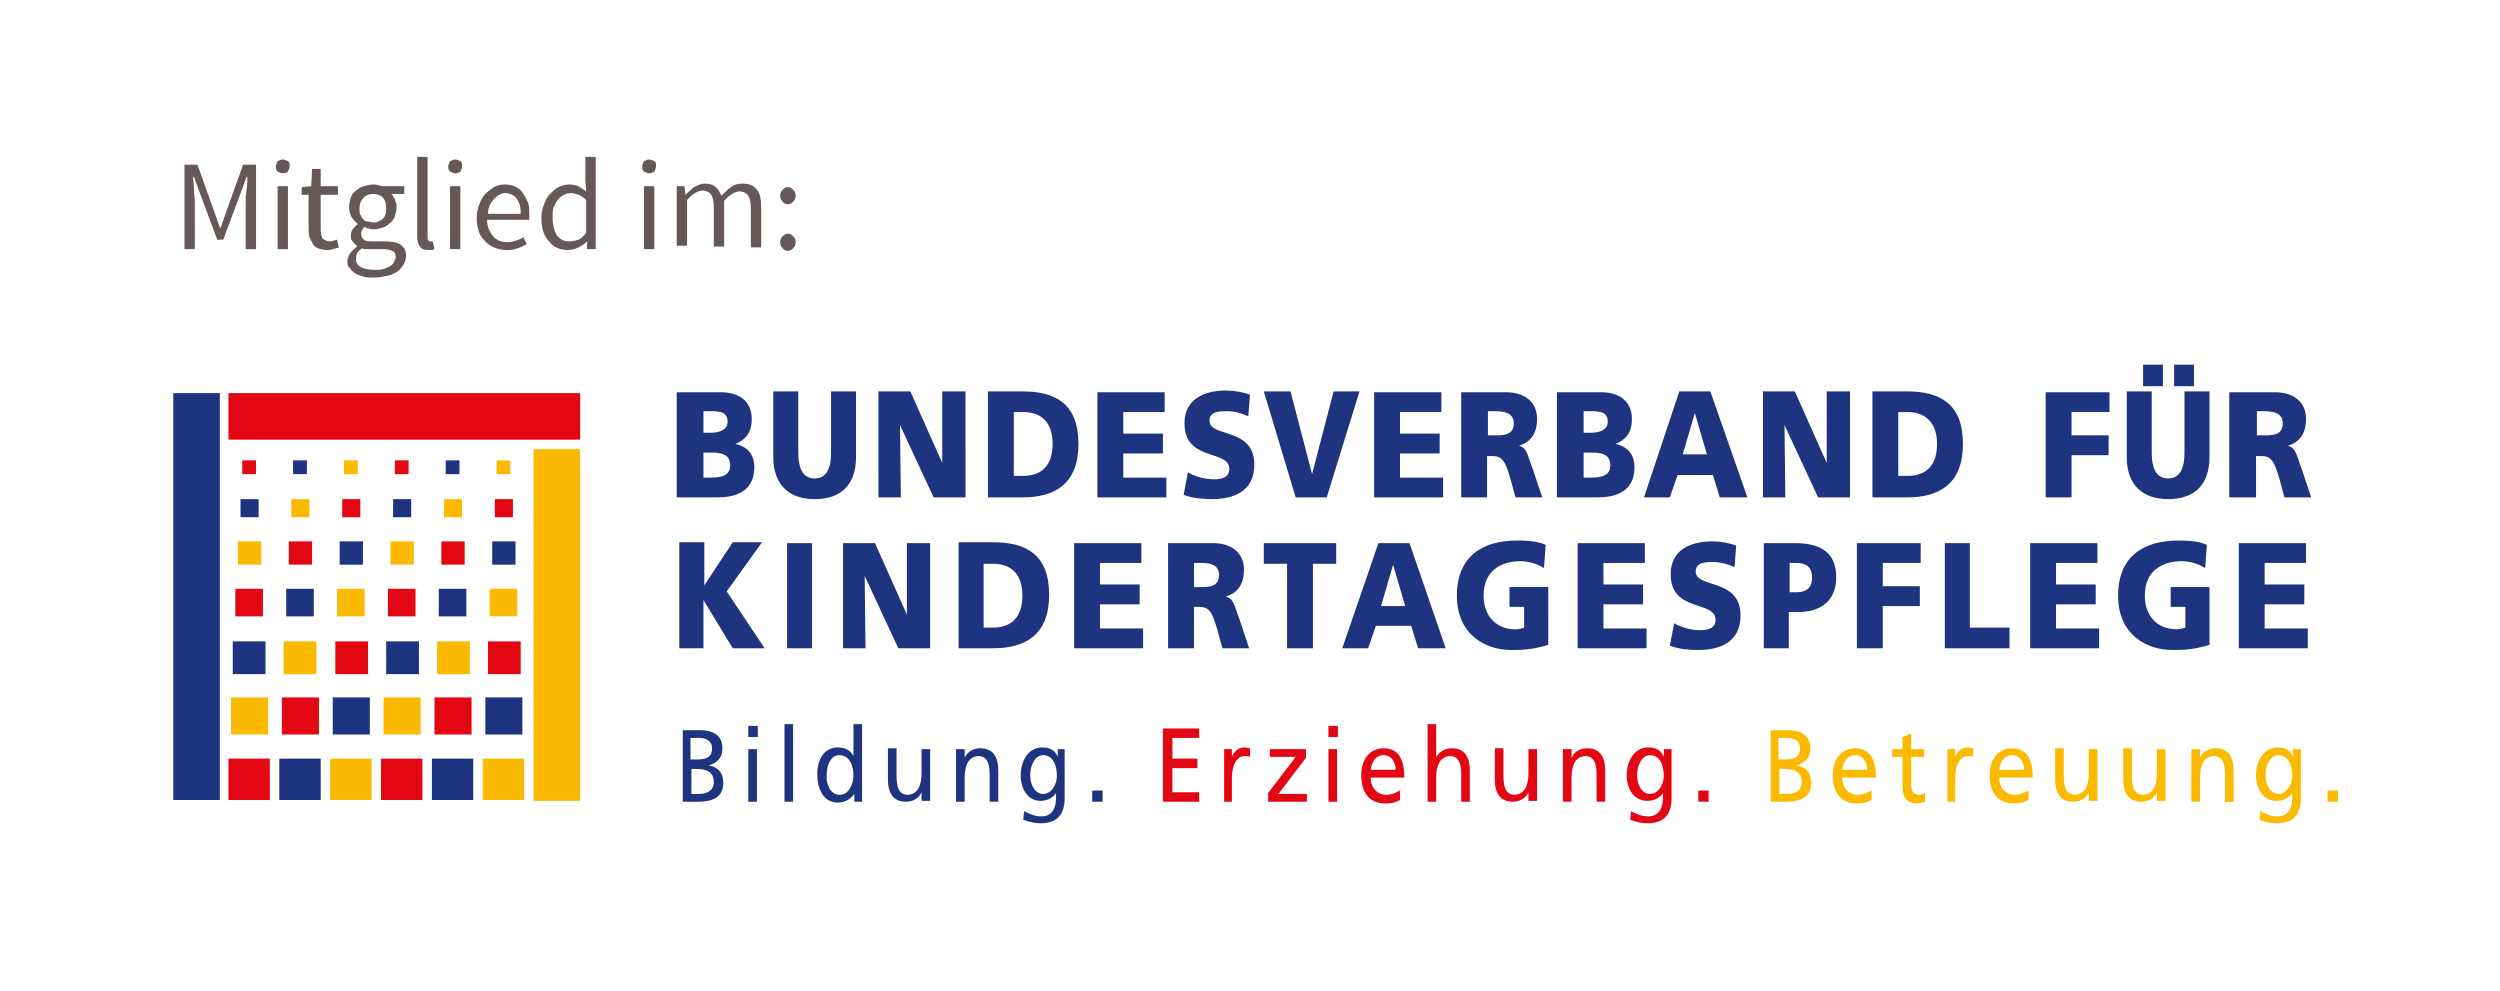 <?xml version="1.0" encoding="utf-8"?>
<!-- Generator: Adobe Illustrator 25.2.0, SVG Export Plug-In . SVG Version: 6.00 Build 0)  -->
<svg version="1.1" id="Ebene_1" xmlns="http://www.w3.org/2000/svg" xmlns:xlink="http://www.w3.org/1999/xlink" x="0px" y="0px"
	 viewBox="0 0 290 115" enable-background="new 0 0 290 115" xml:space="preserve">
<rect x="-19" y="-9" fill="#FFFFFF" width="329" height="153"/>
<g>
	<path fill="#665758" d="M21.4,19.1h1.5l1.9,5.3l0.7,2h0.1l0.7-2l1.9-5.3h1.5v9.8h-1.2v-5.4c0-0.4,0-0.9,0.1-1.5s0.1-1,0.1-1.5h-0.1
		l-0.8,2.2l-1.9,5.1h-0.7l-1.9-5.1l-0.8-2.2h-0.1c0,0.4,0.1,0.9,0.1,1.5s0.1,1,0.1,1.5v5.4h-1.2V19.1z"/>
	<path fill="#665758" d="M32.8,20.1c-0.2,0-0.4-0.1-0.6-0.2c-0.2-0.2-0.2-0.3-0.2-0.6c0-0.2,0.1-0.4,0.2-0.6
		c0.2-0.1,0.4-0.2,0.6-0.2s0.4,0.1,0.6,0.2c0.2,0.1,0.2,0.3,0.2,0.6c0,0.2-0.1,0.4-0.2,0.6C33.3,20,33.1,20.1,32.8,20.1z M32.2,21.6
		h1.2v7.3h-1.2V21.6z"/>
	<path fill="#665758" d="M36.1,22.6H35v-0.9l1.1-0.1l0.1-2h1v2h2v1h-2v4c0,0.5,0.1,0.8,0.2,1s0.5,0.4,0.9,0.4c0.1,0,0.3,0,0.4-0.1
		c0.2,0,0.3-0.1,0.4-0.1l0.2,0.9c-0.2,0.1-0.4,0.1-0.7,0.2c-0.2,0.1-0.5,0.1-0.7,0.1c-0.4,0-0.7-0.1-1-0.2s-0.5-0.3-0.6-0.5
		s-0.3-0.5-0.4-0.8c-0.1-0.3-0.1-0.6-0.1-1V22.6z"/>
	<path fill="#665758" d="M40.3,30.3c0-0.3,0.1-0.6,0.3-0.9c0.2-0.3,0.5-0.5,0.8-0.8v-0.1c-0.2-0.1-0.3-0.3-0.5-0.5s-0.2-0.4-0.2-0.7
		c0-0.3,0.1-0.6,0.3-0.8c0.2-0.2,0.3-0.4,0.5-0.5V26c-0.2-0.2-0.5-0.5-0.7-0.8c-0.2-0.3-0.3-0.7-0.3-1.2c0-0.4,0.1-0.8,0.2-1.1
		s0.3-0.6,0.6-0.8s0.5-0.4,0.9-0.5s0.7-0.2,1.1-0.2c0.2,0,0.4,0,0.6,0.1c0.2,0,0.3,0.1,0.5,0.1h2.5v0.9h-1.5
		c0.2,0.2,0.3,0.4,0.4,0.6c0.1,0.3,0.2,0.5,0.2,0.9c0,0.4-0.1,0.7-0.2,1.1c-0.1,0.3-0.3,0.6-0.6,0.8c-0.2,0.2-0.5,0.4-0.8,0.5
		c-0.3,0.1-0.7,0.2-1,0.2c-0.2,0-0.4,0-0.6-0.1c-0.2,0-0.4-0.1-0.5-0.2c-0.1,0.1-0.2,0.2-0.3,0.4s-0.1,0.3-0.1,0.5
		c0,0.2,0.1,0.4,0.3,0.6c0.2,0.2,0.5,0.2,1,0.2h1.4c0.8,0,1.5,0.1,1.9,0.4s0.6,0.7,0.6,1.3c0,0.3-0.1,0.7-0.3,1
		c-0.2,0.3-0.4,0.6-0.7,0.8c-0.3,0.2-0.7,0.4-1.2,0.5c-0.5,0.1-1,0.2-1.5,0.2c-0.4,0-0.9,0-1.2-0.1s-0.7-0.2-1-0.4
		c-0.3-0.2-0.5-0.4-0.6-0.6C40.3,30.9,40.3,30.6,40.3,30.3z M41.3,30.1c0,0.4,0.2,0.7,0.6,0.9c0.4,0.2,0.9,0.3,1.6,0.3
		c0.3,0,0.7,0,1-0.1c0.3-0.1,0.5-0.2,0.7-0.3c0.2-0.1,0.4-0.3,0.5-0.5c0.1-0.2,0.2-0.4,0.2-0.6c0-0.3-0.1-0.6-0.4-0.7
		c-0.2-0.1-0.6-0.2-1.1-0.2H43c-0.1,0-0.3,0-0.5,0c-0.2,0-0.3,0-0.5-0.1c-0.3,0.2-0.5,0.4-0.6,0.6S41.3,29.9,41.3,30.1z M43.3,25.8
		c0.2,0,0.4,0,0.6-0.1c0.2-0.1,0.3-0.2,0.5-0.3c0.1-0.2,0.3-0.3,0.3-0.5c0.1-0.2,0.1-0.5,0.1-0.7c0-0.5-0.1-1-0.4-1.3
		c-0.3-0.3-0.7-0.4-1.1-0.4s-0.8,0.1-1.1,0.4c-0.3,0.3-0.5,0.7-0.5,1.3c0,0.3,0,0.5,0.1,0.7s0.2,0.4,0.3,0.5
		c0.1,0.1,0.3,0.3,0.5,0.3C42.9,25.7,43.1,25.8,43.3,25.8z"/>
	<path fill="#665758" d="M48.4,18.2h1.2v9.3c0,0.2,0,0.3,0.1,0.4c0.1,0.1,0.1,0.1,0.2,0.1c0,0,0.1,0,0.1,0s0.1,0,0.2,0l0.2,0.9
		c-0.1,0-0.2,0.1-0.3,0.1c-0.1,0-0.2,0-0.4,0c-0.5,0-0.8-0.1-1-0.4c-0.2-0.3-0.3-0.7-0.3-1.2V18.2z"/>
	<path fill="#665758" d="M52.8,20.1c-0.2,0-0.4-0.1-0.6-0.2c-0.2-0.2-0.2-0.3-0.2-0.6c0-0.2,0.1-0.4,0.2-0.6
		c0.2-0.1,0.4-0.2,0.6-0.2c0.2,0,0.4,0.1,0.6,0.2c0.2,0.1,0.2,0.3,0.2,0.6c0,0.2-0.1,0.4-0.2,0.6C53.3,20,53.1,20.1,52.8,20.1z
		 M52.2,21.6h1.2v7.3h-1.2V21.6z"/>
	<path fill="#665758" d="M55.3,25.3c0-0.6,0.1-1.1,0.3-1.6c0.2-0.5,0.4-0.9,0.7-1.2c0.3-0.3,0.7-0.6,1-0.8c0.4-0.2,0.8-0.3,1.2-0.3
		c0.5,0,0.9,0.1,1.2,0.2c0.4,0.2,0.7,0.4,0.9,0.7s0.4,0.7,0.6,1.1s0.2,0.9,0.2,1.4c0,0.3,0,0.5,0,0.7h-4.9c0,0.8,0.3,1.4,0.7,1.9
		c0.4,0.5,1,0.7,1.7,0.7c0.4,0,0.7-0.1,1-0.2c0.3-0.1,0.6-0.2,0.8-0.4l0.4,0.8c-0.3,0.2-0.7,0.4-1.1,0.5c-0.4,0.2-0.8,0.2-1.3,0.2
		c-0.5,0-0.9-0.1-1.4-0.3c-0.4-0.2-0.8-0.4-1.1-0.8c-0.3-0.3-0.6-0.7-0.7-1.2C55.4,26.4,55.3,25.9,55.3,25.3z M60.4,24.7
		c0-0.8-0.2-1.3-0.5-1.7c-0.3-0.4-0.8-0.6-1.3-0.6c-0.3,0-0.5,0.1-0.7,0.2c-0.2,0.1-0.4,0.3-0.6,0.5c-0.2,0.2-0.3,0.4-0.5,0.7
		c-0.1,0.3-0.2,0.6-0.2,1H60.4z"/>
	<path fill="#665758" d="M62.8,25.3c0-0.6,0.1-1.1,0.3-1.6c0.2-0.5,0.4-0.9,0.7-1.2c0.3-0.3,0.6-0.6,1-0.8c0.4-0.2,0.8-0.3,1.2-0.3
		s0.8,0.1,1.1,0.2c0.3,0.2,0.6,0.4,0.9,0.6L67.9,21v-2.8h1.2v10.7h-1L68.1,28h0c-0.3,0.3-0.6,0.5-1,0.7c-0.4,0.2-0.8,0.3-1.2,0.3
		c-0.9,0-1.7-0.3-2.2-1C63.1,27.4,62.8,26.5,62.8,25.3z M64.1,25.2c0,0.9,0.2,1.6,0.5,2.1c0.4,0.5,0.8,0.7,1.5,0.7
		c0.3,0,0.7-0.1,1-0.2s0.6-0.4,0.9-0.8v-3.8c-0.3-0.3-0.6-0.5-0.9-0.6c-0.3-0.1-0.6-0.2-0.9-0.2c-0.3,0-0.6,0.1-0.8,0.2
		s-0.5,0.3-0.7,0.6c-0.2,0.2-0.3,0.5-0.5,0.9C64.1,24.4,64.1,24.8,64.1,25.2z"/>
	<path fill="#665758" d="M75.3,20.1c-0.2,0-0.4-0.1-0.6-0.2c-0.2-0.2-0.2-0.3-0.2-0.6c0-0.2,0.1-0.4,0.2-0.6
		c0.2-0.1,0.4-0.2,0.6-0.2c0.2,0,0.4,0.1,0.6,0.2c0.2,0.1,0.2,0.3,0.2,0.6c0,0.2-0.1,0.4-0.2,0.6C75.8,20,75.5,20.1,75.3,20.1z
		 M74.7,21.6h1.2v7.3h-1.2V21.6z"/>
	<path fill="#665758" d="M78.4,21.6h1l0.1,1h0c0.3-0.3,0.7-0.6,1-0.9c0.4-0.2,0.8-0.4,1.2-0.4c0.6,0,1,0.1,1.3,0.4
		c0.3,0.2,0.5,0.6,0.7,1c0.4-0.4,0.8-0.8,1.1-1c0.4-0.3,0.8-0.4,1.3-0.4c0.8,0,1.3,0.2,1.7,0.7c0.4,0.5,0.5,1.2,0.5,2.1v4.6h-1.2
		v-4.5c0-0.7-0.1-1.2-0.3-1.5s-0.6-0.5-1-0.5c-0.5,0-1.2,0.4-1.8,1.1v5.3h-1.2v-4.5c0-0.7-0.1-1.2-0.3-1.5s-0.6-0.5-1-0.5
		c-0.5,0-1.2,0.4-1.8,1.1v5.3h-1.2V21.6z"/>
	<path fill="#665758" d="M90.5,22.7c0-0.3,0.1-0.5,0.3-0.7c0.2-0.2,0.4-0.3,0.6-0.3c0.2,0,0.4,0.1,0.6,0.3s0.3,0.4,0.3,0.7
		c0,0.3-0.1,0.5-0.3,0.7s-0.4,0.3-0.6,0.3c-0.2,0-0.5-0.1-0.6-0.3C90.6,23.2,90.5,23,90.5,22.7z M90.5,28.1c0-0.3,0.1-0.5,0.3-0.7
		c0.2-0.2,0.4-0.3,0.6-0.3c0.2,0,0.4,0.1,0.6,0.3s0.3,0.4,0.3,0.7c0,0.3-0.1,0.5-0.3,0.7c-0.2,0.2-0.4,0.3-0.6,0.3
		c-0.2,0-0.5-0.1-0.6-0.3C90.6,28.6,90.5,28.4,90.5,28.1z"/>
</g>
<g>
	<rect x="61.9" y="52.1" fill="#FBBA00" width="5.4" height="40.8"/>
	<rect x="38.3" y="88" fill="#FBBA00" width="4.8" height="4.8"/>
	<rect x="56" y="88" fill="#FBBA00" width="4.8" height="4.8"/>
	<rect x="51.5" y="57.9" fill="#FBBA00" width="2.1" height="2.1"/>
	<rect x="33.8" y="57.9" fill="#FBBA00" width="2.1" height="2.1"/>
	<rect x="45.3" y="62.8" fill="#FBBA00" width="2.7" height="2.7"/>
	<rect x="27.6" y="62.8" fill="#FBBA00" width="2.7" height="2.7"/>
	<rect x="56.8" y="68.3" fill="#FBBA00" width="3.2" height="3.2"/>
	<rect x="39.1" y="68.3" fill="#FBBA00" width="3.2" height="3.2"/>
	<rect x="50.7" y="74.4" fill="#FBBA00" width="3.8" height="3.8"/>
	<rect x="32.9" y="74.4" fill="#FBBA00" width="3.8" height="3.8"/>
	<rect x="44.5" y="80.9" fill="#FBBA00" width="4.3" height="4.3"/>
	<rect x="26.8" y="80.9" fill="#FBBA00" width="4.3" height="4.3"/>
	<rect x="57.6" y="53.4" fill="#FBBA00" width="1.6" height="1.6"/>
	<rect x="39.9" y="53.4" fill="#FBBA00" width="1.6" height="1.6"/>
	<rect x="20.1" y="45.6" fill="#1E3480" width="5.4" height="47.2"/>
	<rect x="32.4" y="88" fill="#1E3480" width="4.8" height="4.8"/>
	<rect x="50.1" y="88" fill="#1E3480" width="4.8" height="4.8"/>
	<rect x="45.6" y="57.9" fill="#1E3480" width="2.1" height="2.1"/>
	<rect x="27.9" y="57.9" fill="#1E3480" width="2.1" height="2.1"/>
	<rect x="57.1" y="62.8" fill="#1E3480" width="2.7" height="2.7"/>
	<rect x="39.4" y="62.8" fill="#1E3480" width="2.7" height="2.7"/>
	<rect x="50.9" y="68.3" fill="#1E3480" width="3.2" height="3.2"/>
	<rect x="33.2" y="68.3" fill="#1E3480" width="3.2" height="3.2"/>
	<rect x="44.8" y="74.4" fill="#1E3480" width="3.8" height="3.8"/>
	<rect x="27" y="74.4" fill="#1E3480" width="3.8" height="3.8"/>
	<rect x="56.3" y="80.9" fill="#1E3480" width="4.3" height="4.3"/>
	<rect x="38.6" y="80.9" fill="#1E3480" width="4.3" height="4.3"/>
	<rect x="51.7" y="53.4" fill="#1E3480" width="1.6" height="1.6"/>
	<rect x="34" y="53.4" fill="#1E3480" width="1.6" height="1.6"/>
	<rect x="26.5" y="45.6" fill="#E30613" width="40.8" height="5.4"/>
	<rect x="26.5" y="88" fill="#E30613" width="4.8" height="4.8"/>
	<rect x="44.2" y="88" fill="#E30613" width="4.8" height="4.8"/>
	<rect x="57.4" y="57.9" fill="#E30613" width="2.1" height="2.1"/>
	<rect x="39.7" y="57.9" fill="#E30613" width="2.1" height="2.1"/>
	<rect x="51.2" y="62.8" fill="#E30613" width="2.7" height="2.7"/>
	<rect x="33.5" y="62.8" fill="#E30613" width="2.7" height="2.7"/>
	<rect x="45" y="68.3" fill="#E30613" width="3.2" height="3.2"/>
	<rect x="27.3" y="68.3" fill="#E30613" width="3.2" height="3.2"/>
	<rect x="56.6" y="74.4" fill="#E30613" width="3.8" height="3.8"/>
	<rect x="38.9" y="74.4" fill="#E30613" width="3.8" height="3.8"/>
	<rect x="50.4" y="80.9" fill="#E30613" width="4.3" height="4.3"/>
	<rect x="32.7" y="80.9" fill="#E30613" width="4.3" height="4.3"/>
	<rect x="45.8" y="53.4" fill="#E30613" width="1.6" height="1.6"/>
	<rect x="28.1" y="53.4" fill="#E30613" width="1.6" height="1.6"/>
	<path fill="#E30613" d="M134.9,93h4.2v-1.1H136v-2.8h2.9v-1.1H136v-2.4h3.1v-1.1h-4.2V93z M141.9,93h1v-2.8c0-1.5,0.6-2.5,1.5-2.5
		c0.2,0,0.4,0,0.6,0.1v-1c-0.2,0-0.4-0.1-0.7-0.1c-0.6,0-1.2,0.5-1.4,1.1h0v-0.9h-0.9V93z M147.1,93h4.5v-0.9h-3.3l3.2-4.2v-1h-4.2
		v0.9h3l-3.2,4.2V93z M154.1,93h1v-6.1h-1V93z M155.2,84.2h-1.1v1.3h1.1V84.2z M162.5,91.6c-0.2,0.2-1,0.6-1.7,0.6
		c-1,0-1.8-0.8-1.8-2h3.9c0-2-0.6-3.4-2.4-3.4c-1.6,0-2.6,1.3-2.6,3.1c0,2,0.9,3.3,2.8,3.3c0.9,0,1.3-0.2,1.7-0.4V91.6z M159,89.3
		c0.1-0.8,0.5-1.7,1.5-1.7c0.9,0,1.4,0.8,1.4,1.7H159z M165.6,93h1v-2.8c0-1.5,0.5-2.5,1.7-2.5c0.9,0.1,1.2,0.8,1.2,2.2V93h1v-3.6
		c0-1.6-0.6-2.6-2.1-2.6c-0.8,0-1.4,0.4-1.8,1h0V84h-1V93z M178.3,86.9h-1v2.8c0,1.5-0.5,2.5-1.7,2.5c-0.9-0.1-1.2-0.8-1.2-2.2v-3.2
		h-1v3.6c0,1.6,0.6,2.6,2.1,2.6c0.8,0,1.5-0.4,1.8-1.1h0v1h1V86.9z M181.3,93h1v-2.8c0-1.5,0.5-2.5,1.7-2.5c0.9,0.1,1.2,0.8,1.2,2.2
		V93h1v-3.6c0-1.6-0.6-2.6-2.1-2.6c-0.8,0-1.5,0.4-1.8,1.1h0v-1h-1V93z M194,86.9H193v0.9h0c-0.3-0.7-0.8-1.1-1.8-1.1
		c-1.7,0-2.5,1.7-2.5,3.2c0,1.6,0.8,3,2.4,3c0.7,0,1.4-0.3,1.8-0.9h0v0.6c0,1.3-0.6,2.1-1.7,2.1c-0.7,0-1.2-0.2-2-0.6l-0.1,1
		c0.9,0.3,1.4,0.4,2,0.4c2,0,2.8-1.1,2.8-2.9V86.9z M191.4,92.1c-0.9,0-1.5-1-1.5-2.2c0-1,0.5-2.3,1.5-2.3c1.1,0,1.6,1.1,1.6,2.4
		C193,91.1,192.3,92.1,191.4,92.1 M197,93h1.2v-1.3H197V93z"/>
	<path fill="#FBBA00" d="M205.2,93h2c1.5,0,2.9-0.4,2.9-2.2c0-1.2-0.7-1.9-1.7-2v0c0.9-0.3,1.6-0.8,1.6-2c0-1.5-1.1-2.1-2.6-2.1h-2
		V93z M206.3,89.2h0.7c0.9,0,2,0.2,2,1.5c0,1.1-0.9,1.4-1.8,1.4h-0.8V89.2z M206.3,85.6h1.1c0.6,0,1.4,0.3,1.4,1.2
		c0,1.2-0.9,1.3-1.9,1.3h-0.6V85.6z M217.2,91.6c-0.2,0.2-1,0.6-1.7,0.6c-1,0-1.8-0.8-1.8-2h3.9c0-2-0.6-3.4-2.4-3.4
		c-1.6,0-2.6,1.3-2.6,3.1c0,2,0.9,3.3,2.8,3.3c0.9,0,1.3-0.2,1.7-0.4V91.6z M213.7,89.3c0.1-0.8,0.5-1.7,1.5-1.7
		c0.9,0,1.4,0.8,1.4,1.7H213.7z M223.2,86.9h-1.5v-1.8l-1,0.4v1.4h-1.2v0.9h1.2v3.6c0,1.2,0.6,1.8,1.7,1.8c0.3,0,0.6-0.1,0.9-0.2v-1
		c-0.2,0.1-0.4,0.2-0.7,0.2c-0.5,0-0.9-0.4-0.9-1.1v-3.3h1.5V86.9z M225.8,93h1v-2.8c0-1.5,0.6-2.5,1.5-2.5c0.2,0,0.4,0,0.6,0.1v-1
		c-0.2,0-0.4-0.1-0.7-0.1c-0.6,0-1.2,0.5-1.4,1.1h0v-0.9h-0.9V93z M235.4,91.6c-0.2,0.2-1,0.6-1.7,0.6c-1,0-1.8-0.8-1.8-2h3.9
		c0-2-0.6-3.4-2.4-3.4c-1.6,0-2.6,1.3-2.6,3.1c0,2,0.9,3.3,2.8,3.3c0.9,0,1.3-0.2,1.7-0.4V91.6z M231.9,89.3
		c0.1-0.8,0.5-1.7,1.5-1.7c0.9,0,1.4,0.8,1.4,1.7H231.9z M243.3,86.9h-1v2.8c0,1.5-0.5,2.5-1.7,2.5c-0.9-0.1-1.2-0.8-1.2-2.2v-3.2
		h-1v3.6c0,1.6,0.6,2.6,2.1,2.6c0.8,0,1.5-0.4,1.8-1.1h0v1h1V86.9z M251.2,86.9h-1v2.8c0,1.5-0.5,2.5-1.7,2.5
		c-0.9-0.1-1.2-0.8-1.2-2.2v-3.2h-1v3.6c0,1.6,0.6,2.6,2.1,2.6c0.8,0,1.5-0.4,1.8-1.1h0v1h1V86.9z M254.2,93h1v-2.8
		c0-1.5,0.5-2.5,1.7-2.5c0.9,0.1,1.2,0.8,1.2,2.2V93h1v-3.6c0-1.6-0.6-2.6-2.1-2.6c-0.8,0-1.5,0.4-1.8,1.1h0v-1h-1V93z M266.9,86.9
		H266v0.9h0c-0.3-0.7-0.8-1.1-1.8-1.1c-1.7,0-2.5,1.7-2.5,3.2c0,1.6,0.8,3,2.4,3c0.7,0,1.4-0.3,1.8-0.9h0v0.6c0,1.3-0.6,2.1-1.7,2.1
		c-0.7,0-1.2-0.2-2-0.6l-0.1,1c0.9,0.3,1.4,0.4,2,0.4c2,0,2.8-1.1,2.8-2.9V86.9z M264.3,92.1c-0.9,0-1.5-1-1.5-2.2
		c0-1,0.5-2.3,1.5-2.3c1.1,0,1.6,1.1,1.6,2.4C265.9,91.1,265.2,92.1,264.3,92.1 M270,93h1.2v-1.3H270V93z"/>
	<path fill="#1E3480" d="M79,93h2c1.5,0,2.9-0.4,2.9-2.2c0-1.2-0.7-1.9-1.7-2v0c0.9-0.3,1.6-0.8,1.6-2c0-1.5-1.1-2.1-2.6-2.1h-2V93z
		 M80.1,89.2h0.7c0.9,0,2,0.2,2,1.5c0,1.1-0.9,1.4-1.8,1.4h-0.8V89.2z M80.1,85.6h1.1c0.6,0,1.4,0.3,1.4,1.2c0,1.2-0.9,1.3-1.9,1.3
		h-0.6V85.6z M86.8,93h1v-6.1h-1V93z M87.9,84.2h-1.1v1.3h1.1V84.2z M91,93h1v-9h-1V93z M99,93h1v-9h-1v3.7h0c-0.3-0.6-0.9-1-1.8-1
		c-1.6,0-2.4,1.4-2.4,3.1c0,1.7,0.7,3.3,2.4,3.3c1,0,1.6-0.6,1.9-1h0V93z M95.9,89.9c0-1.1,0.4-2.3,1.5-2.3s1.6,1.2,1.6,2.3
		c0,1-0.5,2.3-1.6,2.3C96.3,92.2,95.8,90.9,95.9,89.9 M107.9,86.9h-1v2.8c0,1.5-0.5,2.5-1.7,2.5c-0.9-0.1-1.2-0.8-1.2-2.2v-3.2h-1
		v3.6c0,1.6,0.6,2.6,2.1,2.6c0.8,0,1.5-0.4,1.8-1.1h0v1h1V86.9z M110.9,93h1v-2.8c0-1.5,0.5-2.5,1.7-2.5c0.9,0.1,1.2,0.8,1.2,2.2V93
		h1v-3.6c0-1.6-0.6-2.6-2.1-2.6c-0.8,0-1.5,0.4-1.8,1.1h0v-1h-1V93z M123.6,86.9h-0.9v0.9h0c-0.3-0.7-0.8-1.1-1.8-1.1
		c-1.7,0-2.5,1.7-2.5,3.2c0,1.6,0.8,3,2.3,3c0.7,0,1.4-0.3,1.8-0.9h0v0.6c0,1.3-0.6,2.1-1.7,2.1c-0.7,0-1.2-0.2-2-0.6l-0.1,1
		c0.9,0.3,1.4,0.4,2,0.4c2,0,2.8-1.1,2.8-2.9V86.9z M121,92.1c-0.9,0-1.5-1-1.5-2.2c0-1,0.5-2.3,1.5-2.3c1.1,0,1.6,1.1,1.6,2.4
		C122.6,91.1,121.9,92.1,121,92.1 M126.7,93h1.2v-1.3h-1.2V93z"/>
	<path fill="#1E3480" d="M78.6,57.7h4.6c2,0,4.3-0.6,4.3-3.5c0-1.5-0.8-2.4-2.2-2.7v0c1.2-0.5,1.9-1.3,1.9-2.9
		c0-2.1-1.5-3.1-3.6-3.1h-5.1V57.7z M81.6,52.5h0.9c1,0,2.2,0.1,2.2,1.5c0,1.2-1.1,1.4-2.2,1.4h-0.9V52.5z M81.6,47.7h0.9
		c1,0,1.9,0.1,1.9,1.2c0,1-1,1.3-2,1.3h-0.8V47.7z M99.3,45.4h-2.9v7.1c0,1.6-0.4,3-1.9,3c-1.5,0-1.9-1.4-1.9-3v-7.1h-2.9V53
		c0,3.4,2,4.9,4.8,4.9c2.9,0,4.8-1.5,4.8-4.9V45.4z M101.8,57.7h2.7l-0.1-8.4h0l3.9,8.4h3.7V45.4h-2.7l0,8.3h0l-3.7-8.3h-3.7V57.7z
		 M114.6,57.7h4c3.8,0,6.5-1.6,6.5-6.2c0-4.7-2.7-6.1-6.5-6.1h-4V57.7z M117.6,47.8h1.1c2.2,0,3.4,1.3,3.4,3.7
		c0,2.4-1.2,3.7-3.4,3.7h-1.1V47.8z M127.3,57.7h8v-2.3h-5v-2.8h4.6v-2.3h-4.6v-2.5h4.8v-2.3h-7.8V57.7z M137.3,57.4
		c1,0.4,2.3,0.5,3.3,0.5c2.5,0,4.9-0.9,4.9-4c0-4.4-5.2-3.1-5.2-5.1c0-1.1,1.2-1.1,2-1.1c0.8,0,1.7,0.2,2.5,0.6l0.2-2.5
		c-0.7-0.3-1.8-0.5-2.8-0.5c-2.2,0-4.8,0.8-4.8,3.8c0,4.5,5.2,3,5.2,5.3c0,1-0.9,1.2-1.8,1.2c-1.2,0-2.3-0.4-3-0.8L137.3,57.4z
		 M150.3,57.7h3.6l3.8-12.3h-3l-2.5,9.6h0l-2.5-9.6h-3.1L150.3,57.7z M159.4,57.7h8v-2.3h-5v-2.8h4.6v-2.3h-4.6v-2.5h4.8v-2.3h-7.8
		V57.7z M169.6,57.7h2.9v-4.8h0.6c1.1,0,1.5,0.5,2.1,2.6l0.6,2.2h3.1l-1.1-3.3c-0.6-1.5-0.6-2.4-1.6-2.7v0c1.4-0.4,2.1-1.5,2.1-3.1
		c0-2.1-1.6-3.1-3.6-3.1h-5.2V57.7z M172.6,47.7h0.8c1.1,0,2.2,0.2,2.2,1.4c0,1.4-1.2,1.4-2.2,1.4h-0.8V47.7z M180.7,57.7h4.6
		c2,0,4.3-0.6,4.3-3.5c0-1.5-0.8-2.4-2.2-2.7v0c1.2-0.5,1.9-1.3,1.9-2.9c0-2.1-1.5-3.1-3.6-3.1h-5.1V57.7z M183.7,52.5h0.9
		c1,0,2.2,0.1,2.2,1.5c0,1.2-1.1,1.4-2.2,1.4h-0.9V52.5z M183.7,47.7h0.9c1,0,1.9,0.1,1.9,1.2c0,1-1,1.3-2,1.3h-0.8V47.7z
		 M190.7,57.7h3l0.9-2.6h4.1l0.8,2.6h3.2l-4.3-12.3h-3.6L190.7,57.7z M198,52.7h-2.8l1.4-4.8h0L198,52.7z M204.4,57.7h2.7l-0.1-8.4
		h0l3.9,8.4h3.7V45.4h-2.7l0,8.3h0l-3.7-8.3h-3.7V57.7z M217.2,57.7h4c3.8,0,6.5-1.6,6.5-6.2c0-4.7-2.7-6.1-6.5-6.1h-4V57.7z
		 M220.2,47.8h1.1c2.1,0,3.4,1.3,3.4,3.7c0,2.4-1.2,3.7-3.4,3.7h-1.1V47.8z M237.4,57.7h2.9v-4.9h4.3v-2.3h-4.3v-2.7h4.4v-2.3h-7.4
		V57.7z M252.2,44.8h2.3v-2.5h-2.3V44.8z M248.6,44.8h2.3v-2.5h-2.3V44.8z M256.3,45.4h-2.9v7.1c0,1.6-0.4,3-1.9,3
		c-1.5,0-1.9-1.4-1.9-3v-7.1h-2.9V53c0,3.4,2,4.9,4.8,4.9c2.9,0,4.8-1.5,4.8-4.9V45.4z M258.8,57.7h2.9v-4.8h0.6
		c1.1,0,1.5,0.5,2.1,2.6l0.6,2.2h3.1l-1.1-3.3c-0.6-1.5-0.6-2.4-1.6-2.7v0c1.4-0.4,2.1-1.5,2.1-3.1c0-2.1-1.6-3.1-3.6-3.1h-5.3V57.7
		z M261.8,47.7h0.8c1.1,0,2.2,0.2,2.2,1.4c0,1.4-1.2,1.4-2.2,1.4h-0.8V47.7z"/>
	<path fill="#1E3480" d="M78.7,75.2h2.9v-5.6h0l3.4,5.6h3.7l-4.4-6.6l4.1-5.7H85l-3.3,5h0v-5h-2.9V75.2z M91.3,75.2h2.9V63h-2.9
		V75.2z M97.7,75.2h2.7l-0.1-8.4h0l3.9,8.4h3.7V63h-2.7l0,8.3h0l-3.7-8.3h-3.7V75.2z M111.2,75.2h4c3.8,0,6.5-1.6,6.5-6.2
		c0-4.7-2.7-6.1-6.5-6.1h-4V75.2z M114.1,65.4h1.1c2.2,0,3.4,1.3,3.4,3.7c0,2.4-1.2,3.7-3.4,3.7h-1.1V65.4z M124.6,75.2h8v-2.3h-5
		v-2.8h4.6v-2.3h-4.6v-2.5h4.8V63h-7.8V75.2z M135.6,75.2h2.9v-4.8h0.6c1.1,0,1.5,0.5,2.1,2.6l0.6,2.2h3.1l-1.1-3.3
		c-0.6-1.5-0.6-2.4-1.6-2.7v0c1.4-0.4,2.1-1.5,2.1-3.1c0-2.1-1.6-3.1-3.6-3.1h-5.2V75.2z M138.5,65.3h0.8c1.1,0,2.1,0.2,2.1,1.4
		c0,1.4-1.2,1.4-2.1,1.4h-0.8V65.3z M149.4,75.2h2.9v-9.8h2.7V63h-8.4v2.4h2.7V75.2z M155.7,75.2h3l0.9-2.6h4.1l0.8,2.6h3.2
		L163.5,63h-3.6L155.7,75.2z M163,70.3h-2.8l1.4-4.8h0L163,70.3z M179.7,68.1h-4.6v2.3h1.7v2.4c-0.3,0.1-0.6,0.2-1,0.2
		c-2.2,0-3.7-1.5-3.7-3.9c0-2.9,2-4,4.3-4c0.7,0,1.8,0.2,2.7,0.8l0.2-2.7c-1.1-0.5-2.6-0.5-3.3-0.5c-4,0-7,1.8-7,6.4
		c0,4.6,3.4,6.3,6.3,6.3c1,0,2.4,0,4.3-0.6V68.1z M183,75.2h8v-2.3h-5v-2.8h4.6v-2.3h-4.6v-2.5h4.8V63H183V75.2z M193.7,74.9
		c1,0.4,2.3,0.5,3.3,0.5c2.5,0,4.9-0.9,4.9-4c0-4.4-5.2-3.1-5.2-5.1c0-1.1,1.2-1.1,2-1.1c0.8,0,1.7,0.2,2.5,0.6l0.2-2.5
		c-0.7-0.3-1.8-0.5-2.8-0.5c-2.2,0-4.8,0.8-4.8,3.8c0,4.5,5.2,3,5.2,5.3c0,1-0.9,1.2-1.8,1.2c-1.2,0-2.3-0.4-3-0.8L193.7,74.9z
		 M204.6,75.2h2.9V71h1.1c2.8,0,4.4-1.5,4.4-4c0-2.8-1.6-4-4.9-4h-3.5V75.2z M207.6,65.3h0.8c1,0,1.8,0.4,1.8,1.7
		c0,1.3-0.8,1.7-1.8,1.7h-0.8V65.3z M215.5,75.2h2.9v-4.9h4.3V68h-4.3v-2.7h4.4V63h-7.4V75.2z M225.6,75.2h7.5v-2.4h-4.6V63h-2.9
		V75.2z M235.5,75.2h8v-2.3h-5v-2.8h4.6v-2.3h-4.6v-2.5h4.8V63h-7.8V75.2z M256.4,68.1h-4.6v2.3h1.7v2.4c-0.3,0.1-0.7,0.2-1,0.2
		c-2.2,0-3.7-1.5-3.7-3.9c0-2.9,2-4,4.3-4c0.7,0,1.8,0.2,2.7,0.8l0.2-2.7c-1.1-0.5-2.6-0.5-3.3-0.5c-4,0-7,1.8-7,6.4
		c0,4.6,3.4,6.3,6.3,6.3c1,0,2.4,0,4.3-0.6V68.1z M259.7,75.2h8v-2.3h-5v-2.8h4.6v-2.3h-4.6v-2.5h4.8V63h-7.8V75.2z"/>
</g>
</svg>
